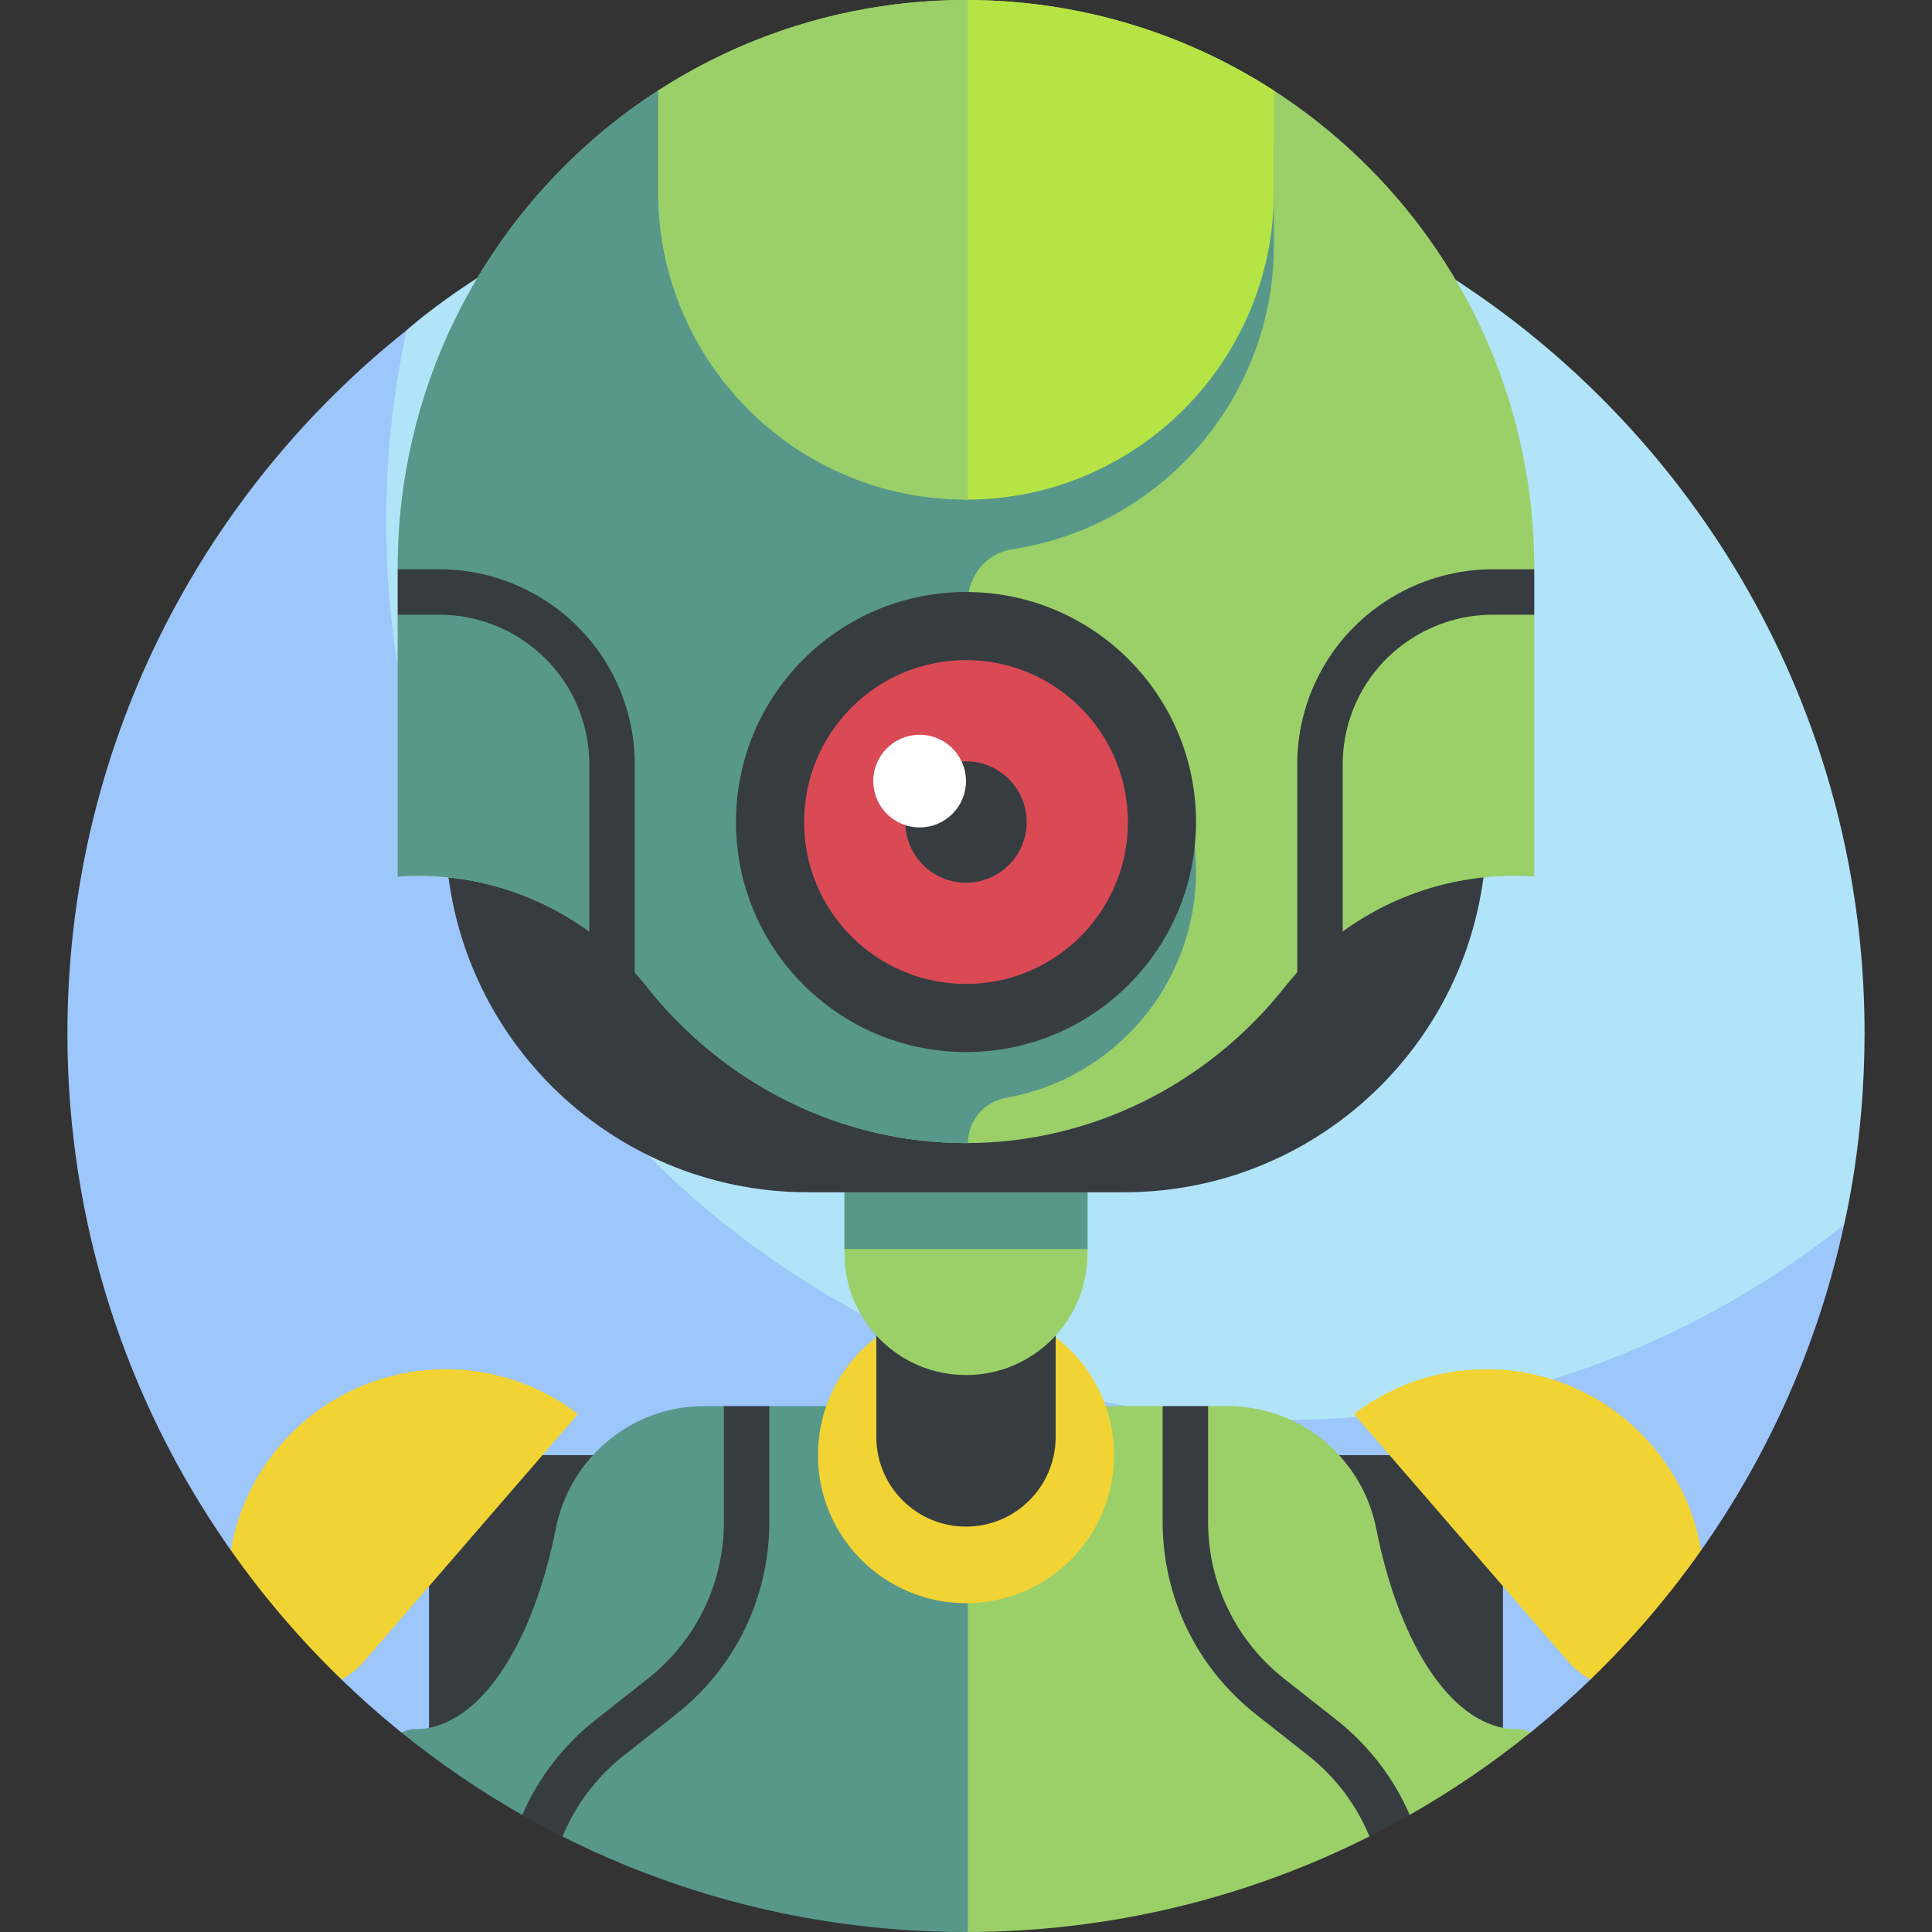 <svg id="Layer_1" enable-background="new 0 0 510 510" height="512" viewBox="0 0 510 510" width="512" xmlns="http://www.w3.org/2000/svg"><rect x="0" y="0" width="510" height="510" fill="#333333" stroke="none"/><g><g><g><path d="m255 35.595c-91.282 0-147.512 51.489-147.667 51.576 0 0-2.338 2.918-2.775 4.858-3.552 15.766-6.87 36.895-6.87 52.313 0 131.003 110.474 237.176 241.478 237.176 50.446 0 106.572-24.178 144.135-53.248.84-.65 3.506-5.02 3.506-5.02.165-1.011 5.396-21.838 5.396-50.453 0-131.003-106.2-237.202-237.203-237.202z" fill="#b1e4f9"/></g><path d="m339.145 374.822c-131.003 0-237.202-106.199-237.202-237.203 0-17.316 1.867-34.188 5.39-50.449-54.552 43.46-89.536 110.459-89.536 185.627 0 50.202 15.595 96.761 42.205 135.097l.921 1.317 23.099 3.227 6.092 30.882c4.499 4.352 9.171 8.527 14.003 12.514l1.858 1.517 298.037-.007c5.495-4.438 10.79-9.119 15.868-14.027l8.509-25.925 20.689-8.174c17.857-25.356 30.898-54.434 37.729-85.968-40.519 32.274-91.834 51.572-147.662 51.572z" fill="#9dc6fb"/></g><g><g><g><path d="m327.561 384.122h69.184v74.885h-69.184z" fill="#373c41" transform="matrix(-1 0 0 -1 724.306 843.129)"/></g><path d="m435.879 381.34c-20.029-23.15-54.474-26.432-78.464-8.069l56.478 65.279c1.779 2.056 3.813 3.634 5.986 4.767 10.758-10.396 20.544-21.811 29.198-34.099-1.71-9.989-6.082-19.654-13.198-27.878z" fill="#f1d333"/><g><path d="m113.255 384.122h69.184v74.885h-69.184z" fill="#373c41"/></g><path d="m74.121 381.34c-7.114 8.223-11.486 17.885-13.197 27.872 8.646 12.278 18.427 23.698 29.191 34.108 2.176-1.133 4.212-2.712 5.992-4.77l56.478-65.279c-23.99-18.363-58.435-15.081-78.464 8.069z" fill="#f1d333"/></g><path d="m400.492 456.461h-.073c-16.668 0-30.969-21.812-37.125-52.932-3.712-18.766-20.071-32.353-39.201-32.353h-5.186l-5.673 2.4-6.327-2.4h-51.764v138.823c38.106-.023 74.271-9.08 106.351-25.224l4.804-5.731 5.826.038c11.225-6.384 21.888-13.66 31.888-21.738-1.042-.569-2.245-.888-3.52-.883z" fill="#9bd069"/><path d="m185.907 371.176c-19.129 0-35.488 13.587-39.2 32.353-6.156 31.12-20.457 52.932-37.125 52.932h-.073c-1.281-.005-2.489.317-3.534.891 9.993 8.079 20.655 15.363 31.89 21.756l6.598-1.275 4.032 6.97c32.026 16.12 68.205 25.197 106.505 25.197.169 0 .338-.001.508-.001v-138.823h-52.414l-4.796 4.162-7.204-4.162z" fill="#57988b"/><g><circle cx="255" cy="384.122" fill="#f1d333" r="39.081"/></g><g><path d="m255 402.985c-13.074 0-23.672-10.598-23.672-23.672v-66.684h47.343v66.684c.001 13.074-10.597 23.672-23.671 23.672z" fill="#373c41"/></g><g><path d="m255 362.98c-17.718 0-32.081-14.363-32.081-32.081v-81.965c0-4.644 3.765-8.409 8.409-8.409h47.343c4.644 0 8.409 3.765 8.409 8.409v81.965c.001 17.718-14.362 32.081-32.08 32.081z" fill="#9bd069"/></g><g><path d="m287.081 329.722v-80.788c0-4.644-3.765-8.409-8.409-8.409h-47.343c-4.644 0-8.409 3.765-8.409 8.409v80.788z" fill="#57988b"/></g><path d="m191.094 401.684c0 16.291-7.339 31.415-20.136 41.495l-13.681 10.778c-8.612 6.784-15.209 15.429-19.412 25.15 1.33.757 2.668 1.501 4.014 2.233 2.185 1.188 4.39 2.342 6.616 3.462 3.4-8.299 8.918-15.677 16.207-21.42l13.681-10.778c15.704-12.369 24.71-30.93 24.71-50.921v-30.508h-12v30.509z" fill="#373c41"/><path d="m352.723 453.957-13.681-10.778c-12.796-10.08-20.136-25.204-20.136-41.495v-30.508h-12v30.508c0 19.991 9.006 38.552 24.71 50.921l13.681 10.778c7.281 5.736 12.795 13.105 16.196 21.392 3.596-1.81 7.14-3.708 10.63-5.693-4.203-9.711-10.796-18.347-19.4-25.125z" fill="#373c41"/><g><g><path d="m296.709 314.731h-83.419c-52.863 0-95.717-42.854-95.717-95.717h274.853c0 52.863-42.854 95.717-95.717 95.717z" fill="#373c41"/></g><g><path d="m110.208 231.181c24.567 0 46.449 11.464 60.601 29.332 20.444 25.814 51.263 41.239 84.191 41.239 32.928 0 63.748-15.425 84.191-41.239 14.152-17.869 36.034-29.332 60.601-29.332 1.757 0 3.494.08 5.221.195v-69.101l-3.047-7.451 3.047-4.549v-.262c.001-82.85-67.162-150.013-150.013-150.013-82.85 0-150.014 67.163-150.014 150.014v81.362c1.728-.115 3.465-.195 5.222-.195z" fill="#9bd069"/></g><path d="m267.245 144.982c39.081-5.905 69.037-39.637 69.037-80.366v-26.701l-162.567-14.006c-41.354 26.711-68.729 73.211-68.729 126.104v.261l3.284 5.594-3.284 6.406v69.101c1.728-.115 3.465-.195 5.221-.195 24.567 0 46.449 11.463 60.601 29.333 20.443 25.813 51.263 41.239 84.191 41.239.169 0 .338-.007.507-.007v-.027c0-5.938 4.329-10.899 10.176-11.937 28.441-5.048 50.038-29.894 50.038-59.784 0-33.366-26.912-60.446-60.213-60.719v-10.453c.001-6.864 4.951-12.818 11.738-13.843z" fill="#57988b"/><g><g><circle cx="255" cy="216.996" fill="#373c41" r="60.721"/></g><g><circle cx="255" cy="216.996" fill="#da4a54" r="42.742"/></g><g><circle cx="255" cy="216.996" fill="#373c41" r="16.021"/></g><g><circle cx="242.762" cy="206.185" fill="#fff" r="12.238"/></g></g><g><path d="m255 0c-.174 0-.345.009-.518.01v131.875c.173.001.344.013.518.013 44.891 0 81.282-36.391 81.282-81.282v-26.702c-23.422-15.129-51.325-23.914-81.282-23.914z" fill="#b7e445"/></g><g><path d="m253.885.004c-.223.002-.446.004-.668.006-.076.001-.151.002-.227.003-.285.004-.571.008-.855.013-.058.001-.115.002-.173.004-.23.005-.46.01-.689.015-.091.002-.183.004-.274.007-.233.006-.466.013-.699.02-.056.001-.112.003-.168.005-.281.009-.561.019-.841.029-.084.003-.168.007-.253.01-.209.008-.417.017-.626.026-.09.004-.18.008-.27.012-.273.012-.546.025-.819.039-.071.003-.142.007-.212.011-.217.011-.433.023-.65.035-.1.006-.2.011-.3.017-.197.011-.393.023-.59.036-.093.006-.185.011-.278.017-.259.017-.518.034-.777.052-.118.008-.235.017-.353.025-.165.012-.329.024-.494.036-.123.009-.246.019-.369.028-.182.014-.364.029-.546.043-.171.014-.342.028-.513.042-.17.014-.341.029-.511.044-.147.013-.294.026-.441.039-.125.011-.251.023-.376.035-.15.014-.299.028-.449.042-.123.012-.246.024-.369.036-.271.027-.542.054-.812.083-.107.011-.213.022-.319.033-.162.017-.325.035-.487.053-.101.011-.203.022-.304.034-.369.041-.737.083-1.104.127-.017.002-.034.004-.051.006-.19.023-.379.046-.568.069-.065.008-.131.016-.196.024-.196.024-.392.049-.588.074-.005 0-.011.001-.017.002-.664.086-1.326.176-1.988.27-.025.004-.05.007-.074.01-21.823 3.121-42.13 10.939-59.867 22.396v26.701c0 44.891 36.391 81.282 81.282 81.282.169 0 .338 0 .507-.001v-131.888c-.171 0-.339-.006-.509-.006-.29 0-.579.001-.868.003-.082 0-.165.001-.247.001z" fill="#9bd069"/></g><g><path d="m167.56 277.717h-12v-75.936c0-7.259-1.998-14.371-5.776-20.568-7.124-11.681-20.048-18.938-33.729-18.938h-11.068v-12h11.068c17.837 0 34.687 9.461 43.975 24.689 4.927 8.081 7.531 17.354 7.531 26.816v75.937z" fill="#373c41"/></g><g><path d="m354.44 277.717h-12v-75.936c0-9.463 2.604-18.735 7.531-26.816 9.288-15.229 26.138-24.689 43.975-24.689h11.068v12h-11.068c-13.682 0-26.606 7.257-33.729 18.938-3.779 6.197-5.776 13.31-5.776 20.568v75.935z" fill="#373c41"/></g></g></g></g></svg>